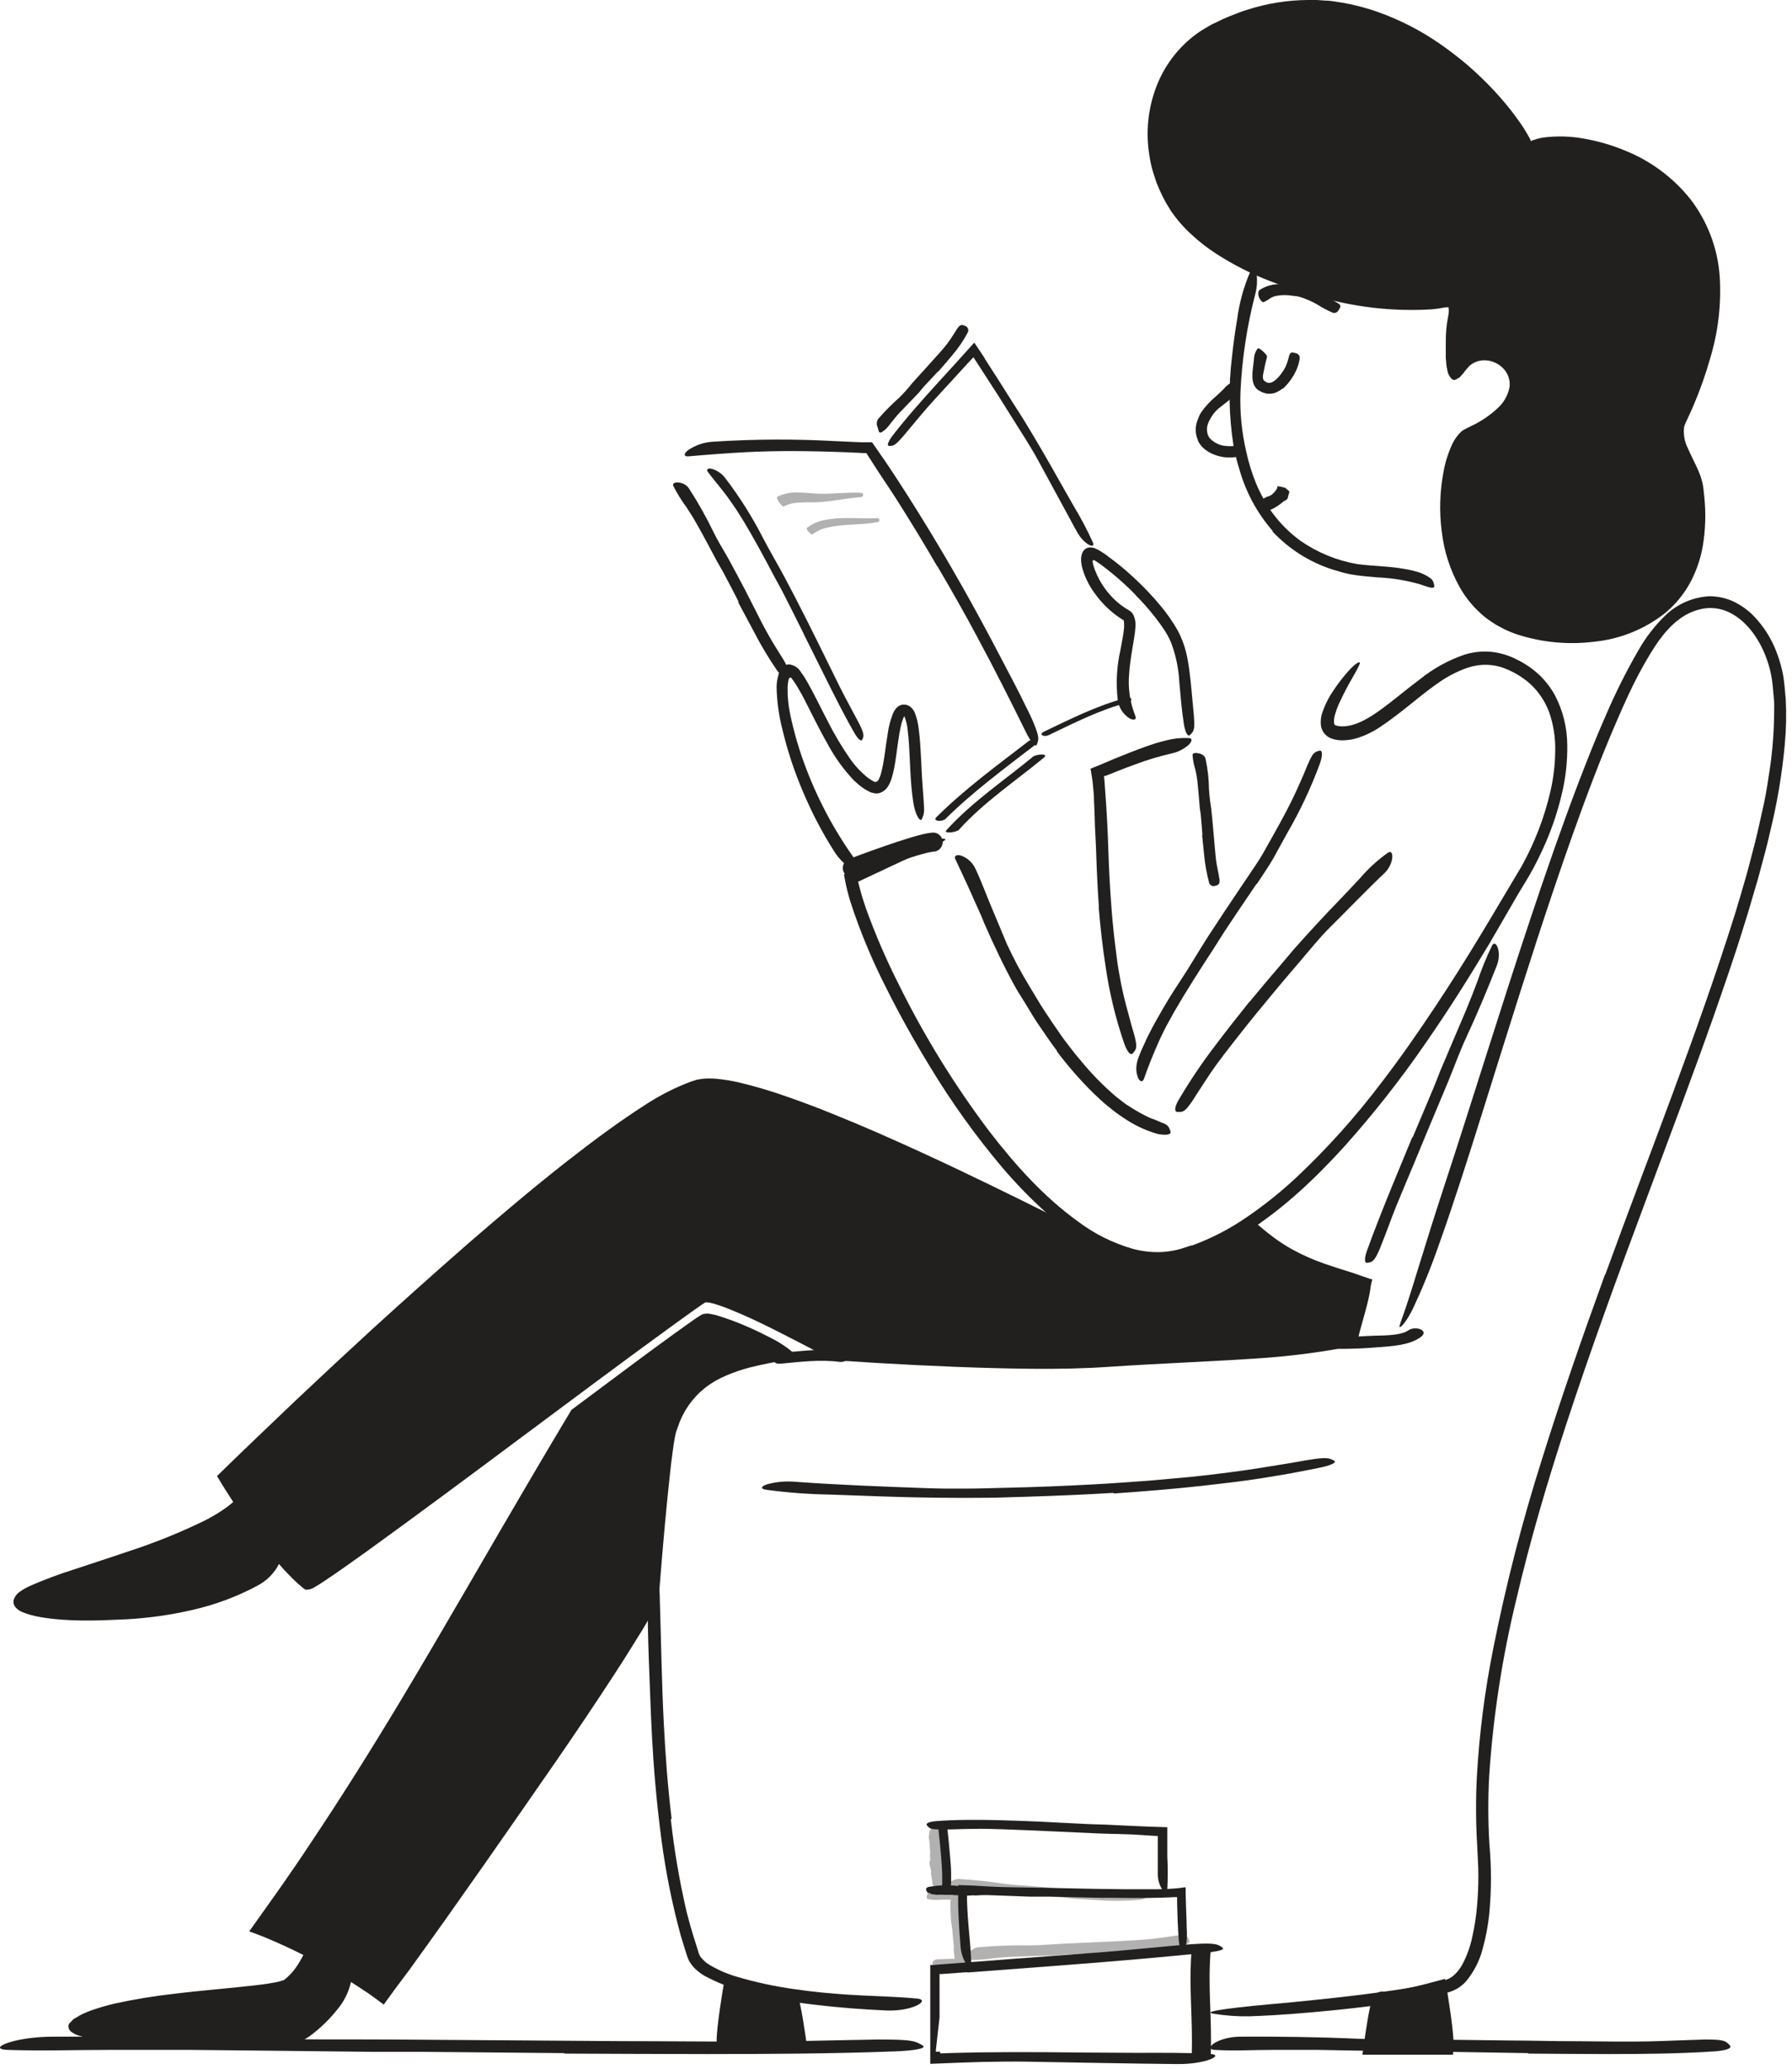 <svg width="188" height="217" viewBox="0 0 188 217" fill="none" xmlns="http://www.w3.org/2000/svg">
<path d="M89.417 91.046C89.417 91.046 96.299 88.418 97.894 88.333" stroke="#221F1F" stroke-width="2" stroke-linecap="round" stroke-linejoin="round"/>
<g opacity="0.35">
<path d="M115.751 204.875L112.181 205.014C111.747 205.014 111.313 205.084 110.879 205.099L106.282 205.249C105.598 205.279 104.92 205.339 104.247 205.408C103.388 205.544 102.518 205.602 101.649 205.583C101.105 205.538 101.694 204.336 102.691 204.251C104.464 204.096 106.243 204.032 108.022 204.062C109.094 204.062 110.196 203.952 111.288 203.897L114.893 203.733L117.107 203.628C118.224 203.563 119.351 203.518 120.458 203.424C121.321 203.349 122.159 203.204 123.007 203.09C123.196 203.065 123.376 203.025 123.565 203.005C124.263 202.935 124.493 203.005 124.662 203.309C124.706 203.376 124.744 203.446 124.777 203.518C124.862 203.758 124.587 203.982 124.079 204.097C122.52 204.402 120.942 204.599 119.356 204.685C118.16 204.775 116.958 204.835 115.756 204.905L115.751 204.875Z" fill="#221F1F"/>
</g>
<path d="M82.68 209.642C82.944 209.572 83.593 214.225 83.593 214.225H76.183C76.128 212.943 76.871 208.56 76.871 208.56C76.871 208.56 81.728 209.881 82.68 209.642Z" fill="#221F1F" stroke="#221F1F" stroke-width="2" stroke-miterlimit="10"/>
<path d="M144.993 209.906C144.733 209.836 144.08 214.529 144.08 214.529H151.49C151.55 213.247 150.802 208.824 150.802 208.824C150.802 208.824 145.95 210.146 144.993 209.906Z" fill="#221F1F" stroke="#221F1F" stroke-width="2" stroke-miterlimit="10"/>
<path d="M133.524 55.7C131.898 53.838 130.706 51.637 130.033 49.258C129.909 48.834 129.774 48.41 129.679 47.981C129.561 47.555 129.468 47.122 129.4 46.685C128.92 43.635 128.868 40.533 129.245 37.469C129.39 36.118 129.569 34.762 129.799 33.43C130.031 31.69 130.508 29.991 131.215 28.384C131.519 27.855 131.714 28.13 131.813 28.638C131.93 29.401 131.882 30.179 131.674 30.922C130.81 34.257 130.295 37.673 130.138 41.115C130.061 43.23 130.268 45.347 130.751 47.408C130.996 48.539 131.34 49.648 131.779 50.719C132.225 51.781 132.783 52.792 133.444 53.736C134.278 54.884 135.288 55.894 136.436 56.728C138.211 57.962 140.235 58.795 142.365 59.166C144.026 59.391 145.726 59.376 147.441 59.695C147.823 59.758 148.201 59.843 148.573 59.949C149.083 60.082 149.566 60.303 150 60.602C150.11 60.671 150.205 60.762 150.279 60.87C150.352 60.977 150.403 61.098 150.428 61.226C150.456 61.32 150.472 61.417 150.473 61.515C150.473 61.65 150.294 61.679 150.049 61.63C149.805 61.58 149.456 61.45 149.007 61.3C147.585 60.886 146.119 60.642 144.639 60.572C143.861 60.503 143.068 60.448 142.245 60.333C141.822 60.278 141.402 60.197 140.989 60.089L139.782 59.735C137.381 58.961 135.217 57.588 133.494 55.745L133.524 55.7Z" fill="#221F1F"/>
<path d="M125.67 46.166C125.507 45.797 125.43 45.397 125.445 44.994C125.445 44.809 125.485 44.63 125.515 44.45C125.559 44.281 125.614 44.114 125.68 43.952C125.761 43.717 125.866 43.492 125.994 43.279C126.454 42.623 127.001 42.032 127.619 41.523C127.879 41.294 128.118 41.055 128.362 40.82C128.643 40.48 128.993 40.205 129.39 40.012C129.649 39.923 130.058 41.05 129.714 41.339C129.085 41.867 128.452 42.381 127.794 42.885C127.43 43.206 127.134 43.596 126.921 44.032C126.801 44.239 126.712 44.462 126.657 44.695C126.612 44.92 126.612 45.153 126.657 45.378C126.698 45.656 126.835 45.91 127.046 46.096C127.404 46.428 127.848 46.652 128.327 46.744C128.72 46.809 129.119 46.819 129.514 46.774C129.604 46.774 129.689 46.774 129.779 46.774C130.103 46.774 130.202 46.844 130.277 47.168C130.299 47.24 130.315 47.313 130.327 47.388C130.34 47.504 130.308 47.62 130.237 47.713C130.167 47.806 130.063 47.868 129.948 47.886C129.1 48.074 128.216 48.008 127.405 47.697C127.058 47.567 126.732 47.387 126.438 47.163C126.11 46.909 125.846 46.584 125.665 46.211L125.67 46.166Z" fill="#221F1F"/>
<path d="M151.974 32.238C146.763 32.238 128.812 30.004 123.326 21.173C119.487 15.015 121.122 6.652 127.415 3.306C144.44 -5.745 158.606 11.11 160.387 15.723C162.79 12.811 189.489 16.655 176.344 44.251C175.386 46.271 177.89 48.899 178.204 51.073C180.592 67.643 164.695 68.8 158.133 65.748C148.957 61.475 151.107 46.68 154.004 45.388C164.356 40.776 155.644 33.754 152.842 39.03C152.074 40.506 152.149 33.879 151.974 32.238Z" fill="#221F1F"/>
<path d="M175.601 43.887C176.811 41.423 177.765 38.842 178.448 36.183C179.15 33.569 179.343 30.846 179.016 28.159C178.674 25.51 177.551 23.023 175.79 21.014C173.978 19.023 171.696 17.52 169.153 16.64C167.764 16.131 166.316 15.796 164.844 15.643C164.124 15.57 163.398 15.562 162.675 15.618C162.339 15.646 162.005 15.702 161.678 15.788C161.6 15.806 161.524 15.83 161.449 15.857C161.404 15.869 161.36 15.886 161.319 15.907L161.095 16.047C160.767 16.301 160.455 16.576 160.162 16.87C160.054 16.697 159.963 16.513 159.893 16.321C159.803 16.112 159.713 15.892 159.623 15.718L159.359 15.164L159.294 15.035L159.23 14.975L159.135 14.815C158.9 14.396 158.636 13.982 158.352 13.579C156.319 10.697 153.825 8.17 150.972 6.099C148.157 3.985 144.929 2.486 141.497 1.7C138.059 0.954 134.483 1.154 131.15 2.279C130.317 2.568 129.499 2.901 128.702 3.276C128.313 3.476 127.899 3.65 127.525 3.86C127.151 4.069 126.777 4.288 126.433 4.543C125.024 5.542 123.876 6.866 123.087 8.402C121.684 11.179 121.357 14.376 122.169 17.378C122.578 18.864 123.237 20.268 124.119 21.532C125.032 22.772 126.135 23.86 127.385 24.759C130.601 27.107 134.441 28.548 138.316 29.625C142.215 30.677 146.2 31.38 150.224 31.725C151.47 31.82 152.004 31.899 151.974 32.039C151.944 32.179 151.316 32.343 150.229 32.448C146.581 32.67 142.922 32.32 139.383 31.411C137.324 30.912 135.3 30.279 133.324 29.516C131.321 28.755 129.404 27.786 127.604 26.623C126.69 26.035 125.829 25.367 125.031 24.629C124.21 23.886 123.478 23.049 122.852 22.136C122.241 21.198 121.731 20.199 121.331 19.154C121.157 18.63 120.972 18.101 120.833 17.568C120.699 17.031 120.598 16.486 120.528 15.937C120.223 13.729 120.456 11.479 121.207 9.38C121.953 7.262 123.266 5.389 125.001 3.964C125.431 3.606 125.889 3.284 126.373 3.002C126.612 2.862 126.871 2.708 127.096 2.578L127.824 2.234C128.31 1.988 128.809 1.77 129.32 1.581C129.819 1.386 130.317 1.172 130.846 1.027C132.909 0.357 135.064 0.011 137.234 0H138.151L139.074 0.065C139.687 0.065 140.295 0.219 140.909 0.294C142.125 0.512 143.322 0.826 144.489 1.232C146.824 2.057 149.037 3.191 151.071 4.603C152.091 5.311 153.075 6.07 154.019 6.877C154.951 7.694 155.849 8.552 156.701 9.46C157.553 10.366 158.349 11.324 159.085 12.327C159.449 12.826 159.803 13.324 160.127 13.888C160.282 14.152 160.481 14.491 160.506 14.556C160.531 14.621 160.576 14.691 160.591 14.73L160.621 14.8C160.621 14.8 160.621 14.83 160.621 14.825L160.651 14.8C160.683 14.77 160.72 14.745 160.76 14.726L160.82 14.695H160.85L160.95 14.666C161.24 14.562 161.539 14.486 161.843 14.436C163.309 14.238 164.797 14.279 166.251 14.556C167.684 14.807 169.085 15.215 170.429 15.773C173.157 16.855 175.552 18.635 177.376 20.934C179.161 23.279 180.219 26.096 180.418 29.037C180.594 31.919 180.256 34.81 179.42 37.574C178.946 39.252 178.364 40.897 177.68 42.501C177.505 42.905 177.331 43.304 177.141 43.703L176.867 44.296L176.797 44.446L176.757 44.565C176.72 44.643 176.694 44.725 176.678 44.81C176.588 45.576 176.728 46.352 177.082 47.039C177.411 47.807 177.83 48.565 178.184 49.392C178.37 49.816 178.515 50.257 178.617 50.709C178.668 50.934 178.703 51.162 178.722 51.392L178.792 52.05C178.984 53.818 178.929 55.604 178.627 57.356C178.386 58.696 177.931 59.989 177.281 61.186C176.614 62.384 175.73 63.448 174.673 64.322C172.532 66.003 169.957 67.041 167.248 67.314C164.576 67.647 161.863 67.4 159.294 66.591C158.005 66.176 156.801 65.533 155.739 64.691C154.689 63.83 153.808 62.782 153.141 61.6C152.126 59.785 151.483 57.786 151.251 55.72C150.99 53.683 151.048 51.617 151.421 49.597C151.597 48.563 151.909 47.557 152.348 46.605C152.586 46.086 152.925 45.62 153.345 45.233C153.467 45.136 153.601 45.056 153.744 44.994C153.889 44.909 153.974 44.88 154.088 44.815L154.742 44.495C155.586 44.058 156.367 43.51 157.065 42.865C157.733 42.285 158.189 41.499 158.362 40.631C158.412 40.279 158.381 39.92 158.272 39.581C158.163 39.243 157.979 38.933 157.734 38.676C157.237 38.143 156.551 37.826 155.824 37.794C155.427 37.774 155.032 37.856 154.677 38.033C154.516 38.113 154.364 38.21 154.223 38.322C154.167 38.365 154.117 38.416 154.073 38.472L153.904 38.671C153.779 38.797 153.669 38.935 153.575 39.085L153.131 39.584L152.842 39.748C152.766 39.806 152.677 39.844 152.582 39.858C152.517 39.854 152.453 39.837 152.394 39.807C152.336 39.777 152.284 39.735 152.243 39.683C152.066 39.494 151.94 39.262 151.879 39.01C151.799 38.7 151.746 38.383 151.72 38.063C151.72 37.903 151.695 37.744 151.68 37.564C151.665 37.385 151.68 37.31 151.68 37.185C151.68 37.06 151.68 36.821 151.68 36.652C151.68 36.312 151.68 36.003 151.68 35.719C151.68 34.899 151.757 34.081 151.909 33.276C151.974 32.952 152.029 32.523 152.094 32.328C152.198 31.989 152.393 32.513 152.533 33.709C152.607 34.308 152.672 35.076 152.752 35.988C152.752 36.213 152.792 36.452 152.812 36.697C152.812 36.816 152.837 36.941 152.847 37.07V37.245V37.315C152.865 37.486 152.909 37.654 152.976 37.813C152.976 37.848 153.041 37.813 153.056 37.783L153.111 37.689C153.142 37.627 153.178 37.569 153.221 37.514C153.246 37.483 153.272 37.453 153.3 37.425L153.345 37.38L153.37 37.35L153.45 37.29L153.769 37.056C153.879 36.986 153.999 36.926 154.118 36.861C154.599 36.615 155.129 36.479 155.669 36.462C156.748 36.448 157.79 36.86 158.566 37.609C158.96 37.989 159.269 38.448 159.474 38.955C159.677 39.475 159.759 40.035 159.713 40.591C159.593 41.647 159.131 42.635 158.397 43.403C157.736 44.115 156.977 44.73 156.143 45.228C155.729 45.458 155.32 45.727 154.896 45.902L154.582 46.056C154.494 46.09 154.411 46.134 154.333 46.186C154.284 46.212 154.24 46.245 154.203 46.286C154.146 46.33 154.096 46.382 154.053 46.44C153.588 47.069 153.25 47.782 153.056 48.54C152.821 49.355 152.654 50.189 152.557 51.033C152.35 52.755 152.386 54.497 152.662 56.209C152.916 57.906 153.482 59.541 154.333 61.031C154.76 61.753 155.27 62.423 155.854 63.026C156.455 63.603 157.125 64.106 157.848 64.522C159.367 65.331 161.028 65.839 162.74 66.018C165.399 66.363 168.102 66.067 170.624 65.155C171.852 64.688 172.99 64.013 173.99 63.16C174.977 62.319 175.78 61.284 176.349 60.119C176.927 58.935 177.306 57.665 177.471 56.359C177.63 55.021 177.645 53.67 177.515 52.33L177.401 51.332C177.384 51.184 177.359 51.038 177.326 50.893C177.296 50.754 177.246 50.609 177.206 50.469C176.966 49.843 176.692 49.23 176.383 48.634C176.036 47.962 175.746 47.261 175.516 46.54C175.388 46.126 175.321 45.696 175.316 45.263C175.312 44.779 175.413 44.299 175.611 43.857L175.601 43.887Z" fill="#221F1F"/>
<path d="M131.055 105.128C132.202 103.738 133.366 102.358 134.546 100.989C134.97 100.49 135.379 99.992 135.813 99.493C137.352 97.757 138.929 96.054 140.545 94.382C141.263 93.644 141.961 92.886 142.669 92.133C143.534 91.119 144.521 90.217 145.606 89.445C145.96 89.21 146.105 89.525 146.06 90.003C146.025 90.28 145.942 90.548 145.816 90.796C145.67 91.104 145.467 91.382 145.217 91.614C143.322 93.409 141.492 95.334 139.582 97.219C138.436 98.346 137.398 99.662 136.331 100.909C135.148 102.275 133.984 103.657 132.841 105.053C132.127 105.906 131.429 106.773 130.731 107.641C129.689 108.967 128.632 110.289 127.649 111.63C126.882 112.682 126.208 113.77 125.5 114.842C125.346 115.081 125.206 115.34 125.041 115.555C124.443 116.427 124.174 116.652 123.755 116.632C123.66 116.642 123.565 116.642 123.471 116.632C123.186 116.557 123.251 116.073 123.64 115.395C124.856 113.325 126.201 111.335 127.669 109.436C128.762 107.985 129.898 106.554 131.035 105.133L131.055 105.128Z" fill="#221F1F"/>
<path d="M110.885 110.224C110.286 109.456 109.758 108.633 109.199 107.84C108.641 107.047 108.142 106.215 107.643 105.382C107.284 104.774 106.885 104.19 106.536 103.577C105.33 101.398 104.267 99.144 103.27 96.875C102.881 95.857 102.382 94.86 101.954 93.863C101.4 92.586 100.797 91.37 100.233 90.138C100.054 89.769 100.358 89.609 100.842 89.754C101.17 89.873 101.472 90.056 101.729 90.293C101.986 90.531 102.193 90.817 102.338 91.135C102.971 92.472 103.445 93.808 103.993 95.1C104.542 96.391 105.075 97.703 105.629 99.019C106.356 100.597 107.179 102.129 108.092 103.607C108.591 104.429 109.065 105.252 109.588 106.05C110.112 106.848 110.65 107.646 111.199 108.429C111.523 108.927 111.902 109.376 112.251 109.85C112.6 110.324 112.974 110.777 113.358 111.221C114.48 112.6 115.725 113.874 117.078 115.026L117.881 115.654C118.15 115.864 118.444 116.028 118.724 116.213C119.284 116.568 119.865 116.89 120.464 117.175C120.718 117.32 120.997 117.375 121.262 117.494C121.526 117.614 121.711 117.689 121.88 117.759C122.023 117.805 122.162 117.865 122.294 117.938C122.49 118.045 122.636 118.224 122.703 118.437C122.746 118.527 122.781 118.62 122.808 118.716C122.867 119.015 122.364 119.115 121.471 118.95C120.192 118.59 118.98 118.02 117.886 117.265C117.323 116.902 116.785 116.502 116.275 116.068C115.737 115.664 115.278 115.181 114.779 114.732C113.366 113.349 112.061 111.86 110.875 110.279L110.885 110.224Z" fill="#221F1F"/>
<path d="M131.843 92.686C130.711 94.356 129.574 96.022 128.467 97.703C128.063 98.316 127.689 98.949 127.29 99.562C125.874 101.727 124.478 103.906 123.181 106.14C122.902 106.638 122.628 107.137 122.359 107.636C122.089 108.134 121.86 108.663 121.606 109.172C121.022 110.498 120.464 111.849 120.015 113.161C119.855 113.57 119.566 113.465 119.377 113.016C119.268 112.724 119.211 112.415 119.207 112.104C119.214 111.701 119.294 111.302 119.441 110.927C119.576 110.558 119.726 110.204 119.89 109.855L120.364 108.813C120.713 108.134 121.052 107.451 121.426 106.818C122.164 105.488 122.954 104.193 123.795 102.933C124.792 101.437 125.739 99.787 126.742 98.231C127.849 96.521 128.981 94.83 130.118 93.14C130.816 92.103 131.529 91.07 132.197 90.028C132.437 89.649 132.666 89.235 132.895 88.816L133.593 87.575C134.057 86.747 134.516 85.924 134.955 85.081C135.638 83.795 136.221 82.488 136.79 81.177C136.914 80.888 137.029 80.598 137.149 80.304C137.613 79.227 137.817 78.913 138.211 78.808C138.297 78.775 138.385 78.75 138.475 78.733C138.745 78.733 138.765 79.232 138.475 80.09C137.54 82.629 136.386 85.082 135.025 87.42L133.558 90.088C132.99 91.05 132.432 91.843 131.868 92.711L131.843 92.686Z" fill="#221F1F"/>
<path d="M115.288 95.159C115.138 93.09 115.048 91.021 114.984 88.961L114.874 86.707C114.844 85.755 114.819 84.797 114.769 83.855C114.769 83.356 114.714 82.912 114.669 82.449C114.645 82.209 114.63 81.985 114.59 81.746L114.41 80.629L115.228 80.304L115.816 80.055L116.814 79.631C117.911 79.187 119.013 78.734 120.135 78.34C120.854 78.073 121.589 77.849 122.334 77.666C123.092 77.468 123.875 77.384 124.658 77.417C125.156 77.417 125.067 77.786 124.693 78.14C124.183 78.588 123.566 78.896 122.902 79.033C121.615 79.329 120.349 79.711 119.113 80.175C118.479 80.399 117.851 80.643 117.223 80.893L116.27 81.272L116.031 81.367L115.971 81.391H115.931H115.831C115.831 81.416 115.831 81.441 115.831 81.481V81.541L115.861 81.78C116.006 83.68 116.136 85.595 116.215 87.48C116.29 89.555 116.355 91.619 116.495 93.683C116.579 94.95 116.674 96.222 116.809 97.483C116.898 98.441 117.033 99.393 117.148 100.351C117.262 101.308 117.432 102.255 117.612 103.193C117.761 103.921 117.921 104.639 118.11 105.347C118.3 106.055 118.489 106.763 118.684 107.471C118.758 107.781 118.868 108.08 118.953 108.394C119.272 109.556 119.282 109.95 119.003 110.294C118.946 110.377 118.881 110.453 118.808 110.523C118.574 110.708 118.235 110.289 117.936 109.441C117.037 106.825 116.386 104.131 115.991 101.393C115.667 99.323 115.437 97.234 115.263 95.144L115.288 95.159Z" fill="#221F1F"/>
<path d="M126.149 87.585C126.094 86.872 126.039 86.154 125.969 85.436C125.944 85.176 125.884 84.937 125.864 84.658C125.785 83.74 125.715 82.812 125.615 81.895C125.563 81.489 125.489 81.087 125.396 80.688C125.235 80.194 125.139 79.681 125.111 79.162C125.111 78.828 126.343 78.963 126.473 79.586C126.703 80.647 126.825 81.728 126.837 82.812C126.879 83.473 126.955 84.13 127.066 84.782C127.146 85.51 127.211 86.233 127.276 86.961L127.395 88.298C127.46 88.976 127.505 89.654 127.59 90.322C127.659 90.821 127.789 91.35 127.879 91.873C127.879 91.988 127.924 92.098 127.939 92.217C127.984 92.651 127.889 92.811 127.575 92.895C127.505 92.918 127.433 92.937 127.36 92.95C127.235 92.959 127.111 92.921 127.013 92.842C126.915 92.763 126.85 92.651 126.832 92.526C126.59 91.614 126.424 90.683 126.333 89.744C126.263 89.026 126.188 88.308 126.114 87.59L126.149 87.585Z" fill="#221F1F"/>
<path d="M89.612 81.895C88.502 80.723 87.555 79.409 86.794 77.986C86.016 76.619 85.333 75.223 84.635 73.852C84.381 73.353 84.136 72.854 83.847 72.386C83.713 72.146 83.573 71.887 83.428 71.688C83.284 71.488 83.094 71.189 83.079 71.189C83.046 71.132 82.995 71.088 82.935 71.064C82.865 71.064 82.815 71.109 82.785 71.164C82.734 71.261 82.703 71.368 82.695 71.478C82.653 71.692 82.63 71.909 82.626 72.126C82.611 73.075 82.705 74.022 82.905 74.949C83.307 76.866 83.861 78.749 84.56 80.579C85.967 84.284 87.892 87.772 90.28 90.936C90.694 91.434 90.425 91.619 89.781 91.37C88.836 90.903 88.044 90.177 87.497 89.275C86.242 87.302 85.156 85.225 84.251 83.067C83.327 80.916 82.593 78.689 82.057 76.41C81.699 74.994 81.503 73.542 81.474 72.081C81.476 71.661 81.538 71.243 81.658 70.84C81.696 70.568 81.813 70.313 81.995 70.107C82.177 69.901 82.415 69.754 82.68 69.683C82.954 69.696 83.22 69.777 83.454 69.919C83.689 70.061 83.884 70.259 84.022 70.496C84.253 70.802 84.463 71.124 84.65 71.458C85.443 72.844 86.096 74.246 86.819 75.617C87.505 76.987 88.289 78.307 89.163 79.566C89.685 80.315 90.309 80.986 91.018 81.561C91.192 81.694 91.375 81.814 91.567 81.92L91.671 81.975C91.697 81.992 91.726 82.003 91.756 82.01C91.812 82.029 91.874 82.029 91.931 82.01C91.988 81.987 92.041 81.954 92.085 81.911C92.13 81.868 92.165 81.817 92.19 81.76C92.284 81.572 92.361 81.375 92.419 81.172C92.778 79.846 92.888 78.37 93.137 76.928C93.237 76.174 93.436 75.436 93.731 74.734C93.832 74.519 93.974 74.326 94.15 74.166C94.339 73.994 94.587 73.901 94.843 73.906C95.097 73.911 95.341 74.003 95.536 74.166C95.722 74.323 95.868 74.521 95.965 74.744C96.183 75.297 96.324 75.878 96.384 76.47C96.463 77.033 96.508 77.597 96.548 78.15C96.623 79.262 96.668 80.364 96.723 81.461C96.758 81.96 96.787 82.414 96.822 82.897C96.952 84.688 97.022 85.191 96.822 85.645C96.786 85.751 96.743 85.854 96.693 85.954C96.533 86.223 96.01 85.51 95.81 84.134C95.501 82.139 95.491 80.07 95.361 78.05C95.326 77.552 95.287 77.053 95.222 76.554C95.18 76.111 95.081 75.675 94.927 75.258C94.893 75.173 94.853 75.103 94.868 75.128C94.868 75.128 94.803 75.248 94.768 75.318C94.686 75.519 94.617 75.725 94.564 75.936C94.219 77.317 94.12 78.893 93.826 80.479C93.75 80.901 93.646 81.317 93.516 81.725C93.438 81.969 93.333 82.203 93.202 82.424C93.016 82.756 92.719 83.013 92.364 83.152C92.193 83.216 92.009 83.242 91.826 83.227L91.557 83.167C91.464 83.152 91.373 83.126 91.287 83.087C91.073 82.982 91.018 82.952 90.908 82.887C90.808 82.833 90.712 82.773 90.619 82.708C90.261 82.467 89.927 82.191 89.622 81.885L89.612 81.895Z" fill="#221F1F"/>
<path d="M77.489 63.12C76.951 62.073 76.412 61.021 75.853 59.984C75.649 59.605 75.415 59.246 75.21 58.862C74.497 57.525 73.794 56.184 73.046 54.872C72.717 54.284 72.353 53.711 71.984 53.157C71.472 52.465 71.02 51.731 70.632 50.963C70.413 50.464 71.754 50.419 72.293 51.257C73.253 52.74 74.119 54.283 74.886 55.875C75.35 56.837 75.953 57.76 76.477 58.712C77.05 59.759 77.609 60.812 78.162 61.869L79.159 63.818C79.658 64.816 80.157 65.813 80.71 66.766C81.129 67.519 81.598 68.222 82.037 68.945C82.132 69.104 82.236 69.259 82.331 69.443C82.67 70.052 82.7 70.286 82.486 70.565C82.441 70.633 82.391 70.696 82.336 70.755C82.151 70.924 81.837 70.755 81.538 70.351C80.649 69.056 79.841 67.707 79.12 66.312C78.561 65.269 77.998 64.217 77.439 63.165L77.489 63.12Z" fill="#221F1F"/>
<path d="M84.306 66.462C83.568 64.966 82.81 63.47 82.047 61.974C81.767 61.43 81.453 60.907 81.174 60.368C80.177 58.468 79.154 56.583 78.058 54.743L77.299 53.536C77.04 53.137 76.761 52.753 76.492 52.369C76.153 51.871 75.764 51.402 75.395 50.933C75.026 50.465 74.637 50.011 74.283 49.532C74.058 49.233 74.258 49.093 74.642 49.173C74.886 49.23 75.119 49.33 75.33 49.467C75.617 49.636 75.868 49.859 76.068 50.125C77.6 52.126 78.945 54.262 80.087 56.508C80.785 57.845 81.583 59.186 82.311 60.542C83.109 62.038 83.872 63.534 84.63 65.03L86.021 67.818L88.1 72.047C88.644 73.129 89.222 74.171 89.781 75.233C89.901 75.467 90.025 75.697 90.15 75.931C90.589 76.814 90.649 77.128 90.529 77.427C90.504 77.494 90.474 77.559 90.439 77.622C90.305 77.791 89.99 77.497 89.626 76.869C88.554 75.009 87.552 72.994 86.54 70.965C85.792 69.469 85.044 67.948 84.286 66.442L84.306 66.462Z" fill="#221F1F"/>
<path d="M98.353 59.455C96.947 57.027 95.481 54.623 93.975 52.255C93.426 51.387 92.838 50.544 92.279 49.687L90.913 47.567C90.913 47.527 90.863 47.527 90.828 47.527H90.634L89.96 47.492L88.609 47.433C86.804 47.363 84.994 47.323 83.189 47.313C81.583 47.313 79.972 47.348 78.382 47.423C76.347 47.532 74.287 47.687 72.308 47.861C71.715 47.931 71.689 47.622 72.183 47.223C72.975 46.681 73.903 46.372 74.861 46.331C79.073 46.057 83.297 46.035 87.512 46.266L89.427 46.355L90.394 46.395H90.933H91.337H91.491L91.521 46.44L91.636 46.605L92.848 48.355C93.212 48.894 93.576 49.432 93.93 49.976C95.486 52.359 96.992 54.773 98.448 57.216C99.345 58.712 100.218 60.238 101.086 61.759C102.382 64.073 103.659 66.412 104.865 68.74C105.339 69.648 105.808 70.546 106.282 71.438C106.755 72.331 107.204 73.238 107.648 74.151C107.842 74.55 108.052 74.939 108.231 75.348C108.895 76.883 109.024 77.407 108.865 77.841C108.84 77.945 108.803 78.045 108.755 78.14C108.585 78.374 108.137 77.826 107.603 76.744C106.017 73.528 104.322 70.152 102.517 66.806C101.19 64.312 99.784 61.849 98.348 59.406L98.353 59.455Z" fill="#221F1F"/>
<path d="M99.146 85.944C102.068 83.042 105.384 80.614 108.62 78.115C109.204 77.666 108.301 77.437 107.932 77.726C104.611 80.279 101.225 82.753 98.248 85.705C97.785 86.164 98.842 86.204 99.131 85.939L99.146 85.944Z" fill="#221F1F"/>
<path d="M100.602 87.036C103.235 84.124 106.501 81.96 109.508 79.476C110.102 78.978 108.67 79.127 108.386 79.362C105.309 81.9 101.968 84.119 99.281 87.091C98.936 87.47 100.338 87.325 100.602 87.036Z" fill="#221F1F"/>
<path d="M98.393 38.98L96.897 40.581C96.718 40.776 96.568 40.995 96.398 41.189L94.449 43.214C94.159 43.513 93.895 43.837 93.636 44.157C93.466 44.366 93.307 44.585 93.137 44.79C92.948 45.017 92.718 45.206 92.459 45.348C92.309 45.428 92.24 45.348 92.19 45.229C92.14 45.109 92.135 44.969 92.075 44.82C92.008 44.683 91.976 44.532 91.984 44.38C91.992 44.228 92.039 44.081 92.12 43.952C92.823 43.148 93.576 42.388 94.374 41.678C94.848 41.207 95.292 40.708 95.705 40.182L97.176 38.562L98.074 37.564C98.523 37.066 98.987 36.567 99.4 36.013C99.725 35.594 99.984 35.146 100.273 34.712C100.338 34.612 100.393 34.512 100.463 34.418C100.717 34.078 100.866 34.024 101.176 34.158C101.24 34.188 101.315 34.213 101.38 34.248C101.483 34.324 101.554 34.437 101.576 34.563C101.598 34.69 101.571 34.819 101.5 34.926C101.043 35.781 100.493 36.582 99.859 37.315C99.395 37.883 98.907 38.432 98.428 38.985L98.393 38.98Z" fill="#221F1F"/>
<path d="M103.28 37.574C104.307 39.16 105.325 40.755 106.332 42.361C106.701 42.945 107.085 43.518 107.444 44.106C108.71 46.181 109.937 48.29 111.124 50.415L112.725 53.227C113.438 54.408 114.081 55.63 114.65 56.887C114.984 57.68 113.692 57.117 112.954 55.73C111.618 53.277 110.286 50.828 108.94 48.345C108.132 46.849 107.165 45.393 106.252 43.927C105.255 42.315 104.234 40.712 103.19 39.12L102.123 37.474L101.625 38.003L98.029 41.922C97.112 42.92 96.254 43.972 95.386 45.004L94.818 45.687C94.09 46.53 93.82 46.754 93.466 46.769C93.39 46.777 93.313 46.777 93.237 46.769C93.023 46.724 93.197 46.271 93.696 45.623C95.192 43.693 96.892 41.798 98.613 39.908L100.153 38.222L102.213 35.938L103.29 37.549L103.28 37.574Z" fill="#221F1F"/>
<path d="M109.982 77.128C112.645 75.856 115.407 74.44 118.275 73.707C118.918 73.538 118.773 73.049 118.14 73.209C115.178 73.972 112.321 75.408 109.568 76.724C108.89 77.048 109.518 77.343 109.982 77.118V77.128Z" fill="#221F1F"/>
<path d="M119.117 62.382C118.366 61.614 117.574 60.886 116.744 60.203C116.33 59.859 115.901 59.53 115.472 59.206L115.148 58.986C115.048 58.912 114.894 58.827 114.909 58.827C114.857 58.785 114.795 58.757 114.729 58.747C114.619 58.747 114.624 58.907 114.639 58.992C114.645 59.033 114.653 59.075 114.664 59.116C114.664 59.196 114.709 59.281 114.729 59.365C114.779 59.535 114.839 59.709 114.899 59.864C115.384 61.102 116.153 62.208 117.143 63.095C117.391 63.316 117.654 63.519 117.93 63.704C118.065 63.798 118.205 63.884 118.349 63.963L118.404 63.993C118.436 64.012 118.466 64.034 118.494 64.058L118.663 64.177C118.762 64.276 118.846 64.389 118.913 64.512C119.094 64.915 119.164 65.359 119.117 65.798C119.093 66.168 119.05 66.535 118.988 66.9C118.778 68.162 118.549 69.394 118.464 70.61C118.318 72.12 118.534 73.643 119.092 75.053C119.282 75.462 119.013 75.607 118.529 75.373C118.18 75.158 117.884 74.867 117.664 74.521C117.443 74.176 117.304 73.785 117.257 73.378C117.062 71.664 117.155 69.93 117.532 68.247C117.676 67.434 117.851 66.631 117.925 65.893C117.937 65.727 117.937 65.56 117.925 65.394C117.927 65.29 117.913 65.186 117.886 65.085C117.88 65.066 117.872 65.047 117.861 65.03H117.831L117.686 64.945C117.497 64.831 117.312 64.696 117.133 64.567C116.272 63.928 115.515 63.161 114.889 62.293C114.227 61.42 113.751 60.423 113.487 59.361C113.466 59.262 113.451 59.162 113.442 59.061C113.425 58.949 113.416 58.836 113.418 58.722C113.41 58.509 113.441 58.296 113.507 58.094C113.57 57.9 113.685 57.727 113.841 57.595C114 57.474 114.196 57.412 114.395 57.421C114.492 57.425 114.589 57.437 114.684 57.456C114.784 57.456 114.884 57.535 114.983 57.57C115.18 57.653 115.369 57.755 115.547 57.874C115.796 58.034 116.046 58.194 116.26 58.373C117.175 59.038 118.049 59.757 118.878 60.527C119.896 61.459 120.851 62.459 121.735 63.519C122.416 64.331 123.024 65.202 123.55 66.122C124.051 67.07 124.4 68.089 124.588 69.144C124.887 70.76 124.991 72.331 125.141 73.896C125.176 74.246 125.206 74.58 125.241 74.929C125.346 76.215 125.306 76.624 125.011 76.923C124.954 76.998 124.887 77.065 124.812 77.123C124.578 77.272 124.313 76.764 124.179 75.811C123.964 74.405 123.85 72.939 123.72 71.503C123.646 70.108 123.358 68.732 122.867 67.424C122.669 66.958 122.431 66.511 122.154 66.087C121.865 65.654 121.556 65.215 121.222 64.791C120.561 63.94 119.847 63.132 119.082 62.372L119.117 62.382Z" fill="#221F1F"/>
<path d="M148.209 119.295L150.348 114.218C150.608 113.595 150.847 112.967 151.091 112.348L153.859 105.831C154.263 104.863 154.642 103.881 155.006 102.904C155.437 101.635 155.946 100.394 156.532 99.189C156.921 98.446 157.589 99.867 157.031 101.288C156.033 103.821 154.981 106.339 153.819 108.838C153.126 110.334 152.548 111.944 151.909 113.5L149.755 118.641L148.454 121.788C147.79 123.384 147.107 124.974 146.459 126.565C145.96 127.802 145.526 129.058 145.043 130.265C144.933 130.539 144.833 130.809 144.719 131.078C144.29 132.075 144.035 132.36 143.656 132.424C143.572 132.447 143.485 132.46 143.397 132.464C143.133 132.464 143.143 131.966 143.397 131.228C144.185 129.028 145.098 126.74 146.04 124.431C146.741 122.719 147.448 121.007 148.159 119.295H148.209Z" fill="#221F1F"/>
<path d="M143.961 134.195C143.547 136.189 142.38 138.653 141.837 140.677C132.232 142.009 127.769 141.819 115.383 142.672C106.447 143.27 87.837 142.009 87.687 142.004C82.227 139.171 75.325 135.576 73.799 135.975C72.957 136.199 33.144 166.618 32.236 166.288C28.336 163.237 23.39 154.944 23.39 154.944C23.39 154.944 62.674 116.183 73.221 113.65C79.748 112.079 108.945 127.163 117.502 131.731C122.139 134.225 128.692 130.335 131.185 128.58C133.798 130.883 136.71 133.142 143.961 134.195Z" fill="#221F1F"/>
<path d="M46.921 133.92C42.985 137.398 39.099 140.928 35.263 144.512C33.341 146.304 31.43 148.104 29.528 149.912L26.681 152.635L24.222 155.009L24.332 155.193L24.726 155.817L25.519 157.058C26.062 157.876 26.611 158.694 27.179 159.492C28.293 161.094 29.511 162.621 30.825 164.064C31.044 164.304 31.263 164.563 31.498 164.753C31.719 164.98 31.952 165.197 32.196 165.401L32.321 165.511C32.355 165.54 32.395 165.511 32.43 165.486L32.704 165.321L33.113 165.062C34.195 164.349 35.273 163.566 36.345 162.823C38.489 161.292 40.613 159.731 42.742 158.175C50.222 152.69 57.702 147.115 65.182 141.575L70.807 137.436L72.223 136.409L72.941 135.91L73.32 135.656C73.41 135.599 73.504 135.547 73.6 135.501C73.707 135.464 73.82 135.444 73.934 135.441C74.116 135.415 74.3 135.415 74.482 135.441C74.65 135.461 74.817 135.491 74.981 135.531C75.29 135.601 75.574 135.696 75.864 135.785C76.432 135.98 76.981 136.194 77.524 136.424C79.693 137.341 81.773 138.388 83.852 139.446L86.954 141.056L87.727 141.46L87.836 141.515H87.961L88.395 141.545L90.135 141.655C94.249 141.909 98.383 142.103 102.507 142.228C104.571 142.283 106.631 142.333 108.685 142.333C110.74 142.333 112.789 142.333 114.819 142.193L122.703 141.694L130.597 141.251C133.226 141.084 135.842 140.857 138.445 140.568L140.4 140.333L141.278 140.238H141.383C141.412 140.238 141.467 140.238 141.467 140.203L141.537 139.979C141.946 138.698 142.455 137.486 142.893 136.254C143.452 134.758 143.632 134.08 143.751 134.15C143.871 134.22 143.856 135.037 143.532 136.409C143.372 137.097 143.143 137.905 142.884 138.837C142.754 139.296 142.614 139.79 142.495 140.298C142.435 140.518 142.38 140.742 142.32 140.966L142.28 141.141C142.28 141.181 142.245 141.176 142.215 141.181H142.131L141.776 141.241L141.183 141.34L140.744 141.42C138.035 141.906 135.302 142.249 132.556 142.447C127.166 142.821 121.81 143.006 116.454 143.365C113.762 143.554 111.029 143.604 108.336 143.579C105.644 143.554 102.936 143.48 100.243 143.375C97.55 143.27 94.853 143.136 92.16 142.976L88.116 142.722H87.866H87.682C87.601 142.724 87.52 142.714 87.442 142.692L86.869 142.393L85.976 141.924L84.186 140.991C81.793 139.76 79.394 138.498 76.951 137.501C76.351 137.242 75.738 137.014 75.115 136.818C74.961 136.758 74.816 136.738 74.667 136.693C74.531 136.656 74.393 136.631 74.253 136.618C74.17 136.608 74.086 136.608 74.004 136.618L73.939 136.648L73.739 136.778C72.647 137.526 71.55 138.334 70.453 139.121C59.996 146.721 49.29 154.919 38.554 162.678C37.083 163.73 35.617 164.782 34.101 165.795L33.527 166.169L33.228 166.353L33.078 166.443L32.834 166.583C32.68 166.666 32.51 166.717 32.335 166.732H32.211C32.211 166.732 32.211 166.732 32.176 166.757H32.146H32.091C32.012 166.723 31.937 166.682 31.867 166.633L31.198 166.064C30.522 165.435 29.881 164.769 29.279 164.069C28.095 162.683 26.981 161.239 25.943 159.741C25.424 158.993 24.917 158.24 24.422 157.482L23.689 156.335L23.325 155.757L22.766 154.829L25.035 152.625L27.03 150.71L31.019 146.9C33.698 144.371 36.395 141.862 39.107 139.376C42.432 136.344 45.783 133.352 49.16 130.4C52.551 127.458 55.982 124.556 59.522 121.783C62.205 119.689 64.938 117.644 67.835 115.799C69.289 114.859 70.838 114.077 72.458 113.465L73.091 113.261C73.31 113.211 73.55 113.191 73.774 113.156C74.219 113.116 74.666 113.116 75.111 113.156C75.974 113.233 76.831 113.375 77.674 113.58C79.339 113.981 80.982 114.47 82.595 115.046C84.204 115.605 85.795 116.205 87.368 116.846C90.524 118.113 93.621 119.484 96.688 120.89C101.46 123.084 106.132 125.378 110.76 127.687C113.087 128.851 115.389 130.032 117.666 131.233C118.744 131.785 119.947 132.045 121.157 131.986C122.408 131.927 123.643 131.683 124.822 131.263C125.867 130.895 126.882 130.449 127.859 129.926C128.348 129.667 128.831 129.393 129.31 129.103C129.544 128.954 129.784 128.814 130.018 128.654L130.372 128.42L130.966 128.016C131.049 127.95 131.139 127.893 131.235 127.847L131.479 128.056L131.978 128.475L132.571 128.974C132.94 129.278 133.299 129.557 133.648 129.821C134.284 130.291 134.95 130.717 135.643 131.098C136.69 131.665 137.78 132.147 138.904 132.539C140.734 133.177 141.831 133.452 142.694 133.791C143.093 133.93 143.622 134.09 143.851 134.2C144.24 134.379 143.562 134.414 142.011 134.2C141.017 134.065 140.033 133.867 139.064 133.606C137.692 133.24 136.366 132.722 135.109 132.06C134.049 131.495 133.047 130.827 132.117 130.066C131.883 129.881 131.654 129.692 131.424 129.502L131.235 129.348C131.205 129.348 131.175 129.283 131.15 129.288C131.205 129.258 130.502 129.737 130.033 130.021C127.976 131.361 125.709 132.349 123.326 132.943C122.08 133.226 120.792 133.28 119.526 133.103C119.2 133.062 118.878 132.992 118.564 132.893C118.404 132.848 118.245 132.813 118.09 132.753L117.631 132.559L117.173 132.355L116.774 132.15L115.981 131.731C113.866 130.624 111.732 129.529 109.578 128.445C105.275 126.276 100.911 124.147 96.493 122.112C92.075 120.078 87.592 118.123 83.029 116.467C81.334 115.859 79.618 115.3 77.893 114.867C77.046 114.644 76.184 114.477 75.315 114.368L74.687 114.313H74.078C73.893 114.324 73.708 114.346 73.525 114.378C73.328 114.42 73.135 114.477 72.946 114.547C71.303 115.161 69.735 115.961 68.274 116.931C66.778 117.893 65.282 118.926 63.811 120.008C60.889 122.157 58.051 124.441 55.249 126.775C52.446 129.108 49.694 131.492 46.966 133.91L46.921 133.92Z" fill="#221F1F"/>
<path d="M121.361 132.489C125.166 132.424 128.771 130.39 131.833 128.276C132.117 128.081 131.833 127.612 131.564 127.812C128.572 129.876 125.081 131.886 121.376 131.951C121.305 131.951 121.236 131.979 121.186 132.03C121.135 132.08 121.107 132.149 121.107 132.22C121.107 132.291 121.135 132.36 121.186 132.41C121.236 132.461 121.305 132.489 121.376 132.489H121.361Z" fill="#221F1F"/>
<path d="M70.373 190.817C70.732 194.077 71.283 197.312 72.024 200.506C72.323 201.663 72.642 202.815 73.021 203.947L73.251 204.7L73.305 204.89L73.36 205.009C73.392 205.096 73.436 205.178 73.49 205.254C73.757 205.615 74.097 205.915 74.487 206.136C75.359 206.649 76.29 207.053 77.26 207.338C79.273 207.934 81.328 208.376 83.408 208.66C85.263 208.939 87.148 209.108 89.008 209.233C91.402 209.388 93.805 209.412 96.199 209.637C97.695 209.777 95.755 211.013 92.963 210.889C90.499 210.774 88.031 210.594 85.567 210.295C83.078 210.019 80.612 209.555 78.192 208.909C76.666 208.533 75.196 207.96 73.819 207.203C73.457 206.976 73.123 206.709 72.822 206.406C72.661 206.236 72.517 206.05 72.393 205.852C72.321 205.752 72.262 205.643 72.218 205.528C72.17 205.424 72.128 205.318 72.094 205.209C71.864 204.476 71.625 203.743 71.41 203.005C70.528 199.765 69.862 196.47 69.416 193.141C69.142 191.097 68.917 189.047 68.738 186.998C68.463 183.896 68.319 180.769 68.204 177.683C68.119 175.279 68.01 172.925 67.97 170.547C67.97 170.048 67.97 169.515 67.97 168.986C67.97 167.031 68.109 166.408 68.468 165.994C68.543 165.895 68.628 165.805 68.723 165.725C69.002 165.55 69.221 166.353 69.221 167.774C69.356 171.998 69.416 176.441 69.645 180.889C69.815 184.195 70.059 187.511 70.463 190.797L70.373 190.817Z" fill="#221F1F"/>
<path d="M168.42 133.676C173.023 121.015 178.059 108.519 182.068 95.713C182.432 94.546 182.761 93.369 183.105 92.197C183.45 91.025 183.734 89.834 184.048 88.657C184.362 87.48 184.601 86.283 184.876 85.096C185.15 83.91 185.374 82.708 185.539 81.511C185.892 79.411 186.087 77.287 186.122 75.158C186.122 74.63 186.152 74.101 186.122 73.572L185.983 72.007C185.893 70.983 185.665 69.977 185.305 69.015C184.601 67.11 183.38 65.305 181.659 64.362C180.818 63.89 179.85 63.696 178.892 63.809C177.908 63.95 176.976 64.34 176.184 64.941C174.558 66.147 173.446 67.982 172.399 69.837C171.352 71.692 170.464 73.657 169.612 75.637C167.901 79.591 166.385 83.615 164.934 87.704C162.371 94.93 160.037 102.29 157.754 109.556C156.283 114.223 154.841 118.911 153.325 123.583C152.562 125.912 151.79 128.246 150.957 130.564C150.148 132.897 149.214 135.184 148.159 137.416C147.456 138.807 146.883 139.316 146.828 139.191C146.773 139.067 147.077 138.368 147.486 137.152C148.309 134.713 149.625 130.17 151.381 124.825C154.497 115.35 157.414 105.781 160.591 96.271C162.177 91.519 163.822 86.772 165.612 82.065C166.52 79.711 167.438 77.362 168.465 75.048C169.466 72.707 170.606 70.427 171.881 68.222C172.663 66.841 173.642 65.581 174.788 64.482C176.024 63.327 177.626 62.64 179.316 62.542C180.175 62.54 181.025 62.72 181.809 63.071C182.572 63.43 183.269 63.913 183.873 64.502C185.031 65.668 185.914 67.076 186.461 68.626C186.744 69.388 186.956 70.174 187.095 70.974C187.224 71.772 187.259 72.56 187.344 73.353C187.423 74.931 187.39 76.512 187.244 78.085C186.959 81.195 186.439 84.279 185.689 87.311L185.399 88.557L185.075 89.789L184.412 92.257C183.913 93.888 183.474 95.528 182.946 97.144C181.949 100.395 180.822 103.602 179.705 106.808C177.441 113.206 175.037 119.549 172.673 125.902C169.751 133.721 166.884 141.555 164.291 149.474C162.336 155.457 160.536 161.536 159.1 167.68C157.608 173.78 156.649 179.998 156.233 186.265C156.101 188.673 156.11 191.088 156.258 193.495C156.476 195.918 156.47 198.355 156.238 200.776C156.11 201.999 155.882 203.21 155.554 204.396C155.237 205.64 154.652 206.799 153.839 207.792C153.385 208.313 152.799 208.704 152.144 208.924C151.551 209.115 150.949 209.274 150.338 209.398C149.142 209.652 147.945 209.846 146.743 210.021C144.634 210.335 142.564 210.589 140.43 210.814C136.476 211.218 133.863 211.387 132.023 211.462C130.767 211.541 129.507 211.507 128.258 211.362C127.864 211.303 127.35 211.253 127.121 211.188C126.318 210.948 129.534 210.55 135.294 210.051C139.567 209.627 143.916 209.173 148.219 208.455C149.279 208.285 150.33 208.058 151.366 207.777L151.73 207.662C151.826 207.627 151.921 207.587 152.014 207.543L152.283 207.388C152.363 207.318 152.453 207.258 152.533 207.189C152.878 206.876 153.17 206.509 153.395 206.101C153.883 205.189 154.239 204.212 154.452 203.199C154.69 202.145 154.857 201.075 154.951 199.998C155.051 198.911 155.099 197.815 155.096 196.712C155.096 195.605 155.006 194.557 154.961 193.386C154.829 191.092 154.819 188.794 154.931 186.499C155.183 181.91 155.766 177.346 156.676 172.841C158.005 166.15 159.709 159.539 161.778 153.039C163.807 146.526 166.056 140.099 168.375 133.706L168.42 133.676Z" fill="#221F1F"/>
<path d="M81.937 143.041C83.932 142.846 86.081 142.587 88.096 142.856C88.889 142.966 90.061 141.859 88.799 141.694C86.635 141.405 84.311 141.694 82.162 141.889C81.199 141.984 80.666 143.165 81.937 143.041Z" fill="#221F1F"/>
<path d="M83.862 142.408C77.933 142.408 72.193 143.3 70.144 149.957C69.456 152.186 68.289 167.909 68.289 167.909C60.435 181.747 40.154 209.532 40.154 209.532C36.074 206.58 31.625 204.174 26.92 202.377C40.608 183.373 49.36 165.974 60.265 148.187C60.265 148.187 72.762 138.967 73.894 138.388C74.642 137.995 80.132 140.398 83.862 142.408Z" fill="#221F1F"/>
<path d="M36.923 188.903L34.629 192.418L32.291 195.909L29.902 199.36L27.977 202.052C27.788 201.973 29.234 202.551 30.096 202.965C31.059 203.404 32.011 203.858 32.944 204.346C34.83 205.311 36.661 206.38 38.429 207.548C38.798 207.807 39.177 208.046 39.546 208.311L39.925 208.585L39.99 208.63C39.99 208.63 40.035 208.675 40.05 208.63L41.306 206.894L44.418 202.561C48.075 197.475 51.695 192.355 55.279 187.202C58.839 182.046 62.345 176.845 65.646 171.529C66.389 170.353 67.077 169.146 67.785 167.954L67.88 167.789C67.88 167.745 67.88 167.72 67.88 167.65L67.92 167.151L68.005 166.109L68.169 164.02C68.394 161.242 68.628 158.469 68.897 155.717C69.087 153.942 69.241 152.186 69.56 150.386C69.659 149.926 69.798 149.476 69.974 149.04C70.128 148.603 70.313 148.178 70.528 147.768C70.623 147.556 70.737 147.352 70.867 147.16L71.236 146.566C71.376 146.377 71.525 146.197 71.67 146.013C71.808 145.823 71.961 145.644 72.129 145.479L72.627 144.981C72.792 144.816 72.991 144.686 73.171 144.537C73.54 144.248 73.93 143.986 74.338 143.754C75.151 143.31 76.013 142.962 76.906 142.717C78.662 142.255 80.47 142.023 82.286 142.024C84.525 142.024 84.206 142.333 82.356 142.672C81.428 142.851 80.122 143.071 78.611 143.455C77.811 143.663 77.028 143.93 76.267 144.253C75.86 144.424 75.462 144.617 75.076 144.831C74.682 145.062 74.303 145.318 73.944 145.599C72.638 146.641 71.663 148.039 71.136 149.623L70.922 150.222C70.882 150.416 70.832 150.586 70.797 150.795C70.722 151.224 70.647 151.653 70.593 152.102C70.468 152.979 70.363 153.877 70.269 154.774C69.879 158.36 69.56 161.97 69.271 165.58L69.162 166.937L69.107 167.615L69.057 168.114C69.022 168.216 68.973 168.313 68.912 168.403L68.812 168.577L67.411 170.936C66.449 172.487 65.491 174.043 64.494 175.564C62.499 178.635 60.465 181.652 58.39 184.664C53.404 191.86 48.223 199.335 42.982 206.58L41.546 208.5L40.703 209.657L40.414 210.056L40.269 210.255C40.209 210.255 40.134 210.171 40.07 210.136L39.287 209.552L38.763 209.178C38.603 209.059 38.439 208.954 38.264 208.844C37.935 208.625 37.616 208.4 37.267 208.186C36.604 207.762 35.931 207.343 35.273 206.944C33.91 206.146 32.517 205.4 31.094 204.705C30.386 204.361 29.668 204.027 28.945 203.708L27.852 203.244L27.503 203.1L27.055 202.93L26.147 202.591L28.012 199.968C28.511 199.265 29.009 198.567 29.508 197.854C30.505 196.428 31.478 195.016 32.425 193.575C35.791 188.559 39.002 183.432 42.114 178.251C46.821 170.402 51.369 162.399 55.987 154.56L57.956 151.229L59.951 147.888L65.362 143.854C67.137 142.524 68.92 141.211 70.712 139.914L72.109 138.917L72.812 138.418C73.066 138.244 73.255 138.109 73.62 137.895C73.893 137.784 74.193 137.756 74.482 137.815C74.712 137.85 74.911 137.9 75.115 137.95C76.307 138.305 77.473 138.74 78.606 139.251C79.529 139.66 80.257 140.019 80.85 140.333C81.676 140.737 82.449 141.239 83.154 141.829C83.371 142.009 83.577 142.2 83.772 142.403C84.131 142.901 82.017 141.904 78.162 140.278C77.439 139.979 76.711 139.695 75.978 139.441C75.609 139.316 75.24 139.196 74.871 139.101C74.692 139.057 74.512 139.012 74.373 138.987C74.233 138.962 74.193 138.987 74.143 138.987L74.004 139.077C73.944 139.106 73.874 139.161 73.804 139.206L73.395 139.49L72.562 140.084L70.897 141.291C69.79 142.115 68.673 142.946 67.546 143.784L60.859 148.716C60.151 149.899 59.438 151.084 58.719 152.271C57.986 153.508 57.253 154.764 56.515 155.996L52.132 163.526C47.215 172.028 42.269 180.585 36.953 188.903H36.923Z" fill="#221F1F"/>
<path d="M29.528 163.571C22.891 169.709 6.869 170.268 2.72 168.662C-2.267 166.747 19.121 162.962 25.11 157.602L29.528 163.571Z" fill="#221F1F"/>
<path d="M10.13 165.121C8.634 165.62 7.138 166.119 5.642 166.617C4.909 166.887 4.181 167.171 3.513 167.495C3.358 167.575 3.169 167.675 3.059 167.744L2.959 167.804L2.904 167.844C2.869 167.873 2.846 167.914 2.84 167.959C2.854 168.003 2.885 168.04 2.924 168.064C2.961 168.085 2.999 168.101 3.039 168.113L3.348 168.218C3.608 168.288 3.847 168.353 4.141 168.408C4.68 168.512 5.233 168.587 5.792 168.652C7.779 168.859 9.78 168.912 11.776 168.812C13.783 168.723 15.782 168.5 17.759 168.143C19.516 167.829 21.243 167.366 22.921 166.757C25.034 165.978 27.026 164.902 28.835 163.561C29.383 163.142 29.538 163.416 29.269 164.059C28.768 165.031 27.979 165.823 27.01 166.328C24.87 167.477 22.586 168.33 20.218 168.866C17.879 169.41 15.496 169.744 13.097 169.864C10.225 169.998 7.238 170.128 4.281 169.634C3.869 169.565 3.461 169.471 3.059 169.355C2.964 169.33 2.84 169.285 2.73 169.245C2.608 169.207 2.488 169.162 2.371 169.111C2.082 169.001 1.825 168.821 1.623 168.587C1.528 168.478 1.463 168.347 1.433 168.206C1.402 168.064 1.407 167.918 1.448 167.779C1.546 167.499 1.718 167.251 1.947 167.061C2.158 166.898 2.382 166.752 2.615 166.622C2.8 166.518 2.989 166.428 3.179 166.338C4.659 165.694 6.172 165.129 7.711 164.643C9.576 164.019 11.447 163.426 13.302 162.788C16.114 161.883 18.859 160.778 21.514 159.482C22.104 159.181 22.677 158.848 23.23 158.484C23.504 158.305 23.773 158.115 24.028 157.916C24.122 157.846 24.347 157.662 24.526 157.497C24.706 157.332 24.915 157.158 25.11 156.998L27.104 159.551L28.027 160.728C29.154 162.224 29.443 162.723 29.428 163.252C29.441 163.366 29.441 163.481 29.428 163.596C29.338 163.885 28.72 163.396 27.847 162.344C27.279 161.656 26.712 160.956 26.147 160.245L25.294 159.172L25.085 158.898L24.98 158.769C24.969 158.756 24.956 158.745 24.94 158.739V158.769L24.885 158.808C24.636 159.003 24.387 159.182 24.122 159.357C23.624 159.701 23.075 160.02 22.532 160.314C21.45 160.895 20.34 161.421 19.206 161.89C16.214 163.147 13.162 164.139 10.13 165.151V165.121Z" fill="#221F1F"/>
<path d="M36.943 207.348C35.562 209.283 33.607 212.031 31.458 213.257C29.309 214.484 5.383 214.085 7.876 212.26C12.235 209.079 28.78 208.919 30.107 207.942C31.133 207.101 31.951 206.035 32.495 204.825L36.943 207.348Z" fill="#221F1F"/>
<path d="M14.433 210.859C12.857 211.108 11.308 211.506 9.806 212.046C9.624 212.11 9.446 212.183 9.272 212.265L9.143 212.32L9.033 212.38C8.998 212.38 8.953 212.445 8.993 212.474C9.059 212.524 9.136 212.559 9.217 212.574L9.342 212.604L9.626 212.664L10.215 212.764C11.372 212.943 12.559 213.023 13.74 213.123C17.925 213.459 22.124 213.579 26.322 213.482C27.249 213.457 28.181 213.402 29.099 213.312C29.558 213.262 30.012 213.203 30.45 213.123C30.658 213.083 30.863 213.03 31.064 212.963C31.148 212.935 31.227 212.895 31.298 212.843L31.577 212.674C32.51 211.998 33.348 211.202 34.071 210.305C34.829 209.418 35.542 208.475 36.285 207.548C36.748 206.964 36.943 207.224 36.818 207.912C36.575 208.987 36.073 209.986 35.357 210.824C34.552 211.832 33.622 212.733 32.59 213.507C32.45 213.601 32.32 213.701 32.171 213.786L31.956 213.921L31.847 213.985L31.677 214.07C31.331 214.207 30.969 214.302 30.6 214.354C29.952 214.464 29.333 214.519 28.71 214.569C26.244 214.714 23.773 214.733 21.305 214.624C18.358 214.504 15.291 214.469 12.274 214.18C11.441 214.1 10.614 214.005 9.781 213.866L9.153 213.751C8.848 213.69 8.547 213.614 8.25 213.522C7.978 213.436 7.722 213.306 7.492 213.138C7.392 213.068 7.311 212.974 7.255 212.866C7.199 212.757 7.171 212.636 7.173 212.514C7.188 212.399 7.238 212.291 7.318 212.205L7.582 211.931L7.716 211.791C7.782 211.746 7.85 211.706 7.921 211.672L8.335 211.432C8.471 211.35 8.613 211.277 8.759 211.213L9.058 211.083C9.257 210.993 9.457 210.929 9.656 210.854C10.454 210.575 11.266 210.34 12.09 210.151C14.093 209.715 16.117 209.383 18.153 209.153C21.215 208.769 24.312 208.55 27.334 208.181C27.892 208.111 28.446 208.026 28.979 207.922C29.232 207.872 29.48 207.804 29.722 207.717C29.792 207.717 29.792 207.677 29.832 207.662C29.881 207.628 29.927 207.592 29.972 207.553C30.071 207.468 30.171 207.383 30.261 207.293C30.642 206.927 30.977 206.515 31.258 206.067C31.403 205.842 31.538 205.608 31.667 205.369C31.862 205.015 32.076 204.581 32.281 204.177L32.729 204.421L34.375 205.304C36.07 206.231 36.564 206.605 36.773 207.089C36.828 207.192 36.872 207.301 36.903 207.413C36.943 207.717 36.155 207.508 34.908 206.88L33.547 206.191L32.894 205.857L32.779 205.827C32.734 205.937 32.834 205.797 32.535 206.326C32.313 206.711 32.063 207.079 31.787 207.428C31.499 207.793 31.175 208.127 30.819 208.425L30.685 208.535C30.629 208.583 30.569 208.627 30.505 208.665C30.418 208.716 30.328 208.763 30.236 208.804L30.037 208.874C29.808 208.951 29.575 209.012 29.338 209.059C27.603 209.388 25.948 209.517 24.257 209.702C20.976 210.041 17.685 210.34 14.473 210.924L14.433 210.859Z" fill="#221F1F"/>
<path d="M101.445 206.874L98.807 207.064H98.662H98.568V208.306V210.949C98.568 211.168 98.568 211.387 98.568 211.612L98.493 212.27L98.343 213.596L98.234 214.564L98.179 215.062V215.182V215.212H98.638V215.287C98.638 215.317 98.638 215.377 98.638 215.387H98.752L99.555 215.357C104.103 215.222 108.646 215.242 113.188 215.297L119.227 215.332C121.795 215.332 124.373 215.297 126.936 215.446C128.532 215.536 126.493 216.539 123.536 216.509C118.29 216.459 113.064 216.349 107.788 216.259C106.207 216.229 104.596 216.259 102.981 216.289L100.552 216.369L97.635 216.484C97.565 216.509 97.605 216.419 97.595 216.384V214.674V213.337V210.669V208.001V206.381V206.121H97.855L98.353 206.082L99.121 206.022L105.669 205.523L115.572 204.78C118.125 204.576 120.618 204.316 123.137 204.092L124.797 203.952C126.877 203.808 127.545 203.848 128.024 204.137C128.124 204.192 128.216 204.261 128.298 204.341C128.373 204.446 128.183 204.546 127.869 204.621C127.306 204.74 126.737 204.823 126.164 204.87C121.676 205.324 116.928 205.728 112.161 206.097L101.515 206.904L101.445 206.874Z" fill="#221F1F"/>
<path d="M126.019 204.486C125.685 208.575 126.168 211.532 126.019 215.781" stroke="#221F1F" stroke-width="2" stroke-miterlimit="10"/>
<path d="M115.881 199.08L110.206 198.951H108.137L101.45 198.711V199.015V199.404L101.485 200.207C101.51 200.746 101.55 201.279 101.59 201.813C101.699 203.179 101.869 204.551 101.884 205.927C101.884 206.785 100.886 205.777 100.772 204.192C100.692 203.229 100.627 202.267 100.577 201.294C100.552 200.796 100.532 200.327 100.522 199.838V199.105V197.734L101.779 197.774L102.442 197.809L103.769 197.883C105.459 197.983 107.219 197.968 108.95 198.008L114.659 198.128L118.15 198.173H120.833C121.277 198.173 121.716 198.173 122.159 198.148C122.379 198.148 122.598 198.148 122.818 198.118L123.501 198.073C123.755 198.048 123.999 198.008 124.239 197.973H124.329C124.358 197.973 124.398 197.973 124.388 197.998V198.547L124.418 199.709C124.443 200.387 124.468 201.06 124.488 201.738C124.488 202.032 124.488 202.327 124.523 202.626C124.523 203.743 124.473 204.097 124.224 204.336C124.175 204.395 124.118 204.448 124.054 204.491C123.865 204.6 123.705 204.147 123.65 203.329C123.566 202.122 123.516 200.875 123.491 199.614V199.14V199H123.366H123.122L122.623 199.03L121.656 199.065C119.741 199.11 117.826 199.09 115.916 199.065L115.881 199.08Z" fill="#221F1F"/>
<path d="M97.47 198.547C97.356 198.597 97.266 198.502 97.186 198.317C97.153 198.234 97.153 198.141 97.186 198.058C97.243 198.01 97.305 197.968 97.371 197.933C97.41 197.933 98.024 197.839 98.228 197.809C98.428 197.781 98.63 197.771 98.832 197.779H100.058L100.328 197.809C100.635 197.863 100.948 197.883 101.26 197.869C101.313 197.875 101.367 197.867 101.415 197.844C101.76 197.814 102.107 197.814 102.452 197.844C102.726 197.903 102.996 197.938 103.265 197.983C103.305 197.983 103.345 197.983 103.379 198.013C103.45 198.068 103.54 198.094 103.629 198.083C103.746 198.092 103.863 198.109 103.978 198.133C104.038 198.158 104.095 198.19 104.147 198.228C104.197 198.257 104.147 198.367 104.147 198.377C104.147 198.387 104.147 198.467 104.147 198.512C104.152 198.526 104.152 198.542 104.147 198.557C103.906 198.651 103.655 198.721 103.399 198.766L102.901 198.791L102.312 198.831C102.253 198.83 102.195 198.821 102.138 198.806L101.3 198.856C101.132 198.869 100.963 198.85 100.801 198.801C100.77 198.794 100.738 198.794 100.707 198.801C100.427 198.801 100.148 198.801 99.874 198.761C99.729 198.761 99.59 198.761 99.445 198.761H99.37H99.275C98.936 198.761 98.602 198.721 98.278 198.761C98.198 198.761 97.829 198.681 97.74 198.691C97.65 198.701 97.515 198.527 97.47 198.547Z" fill="#221F1F"/>
<path d="M109.488 191.102L114.26 191.341L116 191.396L119.067 191.541L120.598 191.605L122.463 191.665V193.361V194.712C122.523 195.875 122.523 197.04 122.463 198.203C122.398 198.926 121.501 198.008 121.466 196.672V194.343V193.176V192.638C121.467 192.621 121.467 192.604 121.466 192.588H121.416L120.823 192.553L119.596 192.473C118.17 192.373 116.684 192.378 115.223 192.318L110.415 192.099L107.453 191.969C105.957 191.91 104.461 191.845 102.965 191.83C101.809 191.83 100.682 191.865 99.54 191.9H98.792C97.854 191.9 97.555 191.85 97.356 191.6C97.305 191.549 97.26 191.492 97.221 191.431C97.131 191.241 97.515 191.082 98.218 191.027C100.263 190.867 102.417 190.877 104.581 190.922C106.182 190.962 107.793 191.027 109.403 191.092L109.488 191.102Z" fill="#221F1F"/>
<path d="M99.44 198.626C99.579 198.511 99.672 198.35 99.704 198.173C99.725 198.086 99.74 197.997 99.749 197.908C99.749 197.744 99.779 197.594 99.784 197.445C99.784 197.145 99.784 196.856 99.784 196.567C99.784 195.988 99.73 195.42 99.685 194.852C99.595 193.715 99.48 192.588 99.35 191.461C99.035 191.419 98.715 191.457 98.418 191.57C98.548 192.687 98.657 193.809 98.747 194.926C98.792 195.485 98.827 196.043 98.847 196.597C98.847 196.871 98.847 197.15 98.847 197.415C98.847 197.549 98.847 197.679 98.822 197.799C98.797 197.918 98.822 197.908 98.797 197.948C98.772 197.988 98.797 197.948 98.797 197.978L98.922 198.038C98.948 198.045 98.973 198.055 98.996 198.068C99.041 198.068 99.096 198.153 99.111 198.163C99.109 198.188 99.109 198.213 99.111 198.237C99.102 198.346 99.125 198.455 99.176 198.552C99.186 198.576 99.201 198.598 99.221 198.616C99.241 198.633 99.264 198.646 99.29 198.653C99.315 198.661 99.342 198.662 99.368 198.657C99.394 198.653 99.419 198.642 99.44 198.626Z" fill="#232020"/>
<path d="M160.337 215.362L152.004 215.227C151.007 215.227 149.974 215.227 148.962 215.227C145.392 215.162 141.821 215.077 138.251 215.023C136.665 215.023 135.069 215.023 133.499 215.023C131.504 215.023 129.45 215.147 127.43 215.023C126.173 214.933 127.769 213.651 130.098 213.636C134.222 213.611 138.346 213.671 142.504 213.856C144.998 213.965 147.581 213.906 150.129 213.935L158.521 214.04C160.247 214.04 161.967 214.09 163.688 214.105C166.296 214.105 168.919 214.165 171.507 214.15C173.501 214.15 175.496 214.04 177.491 213.98C177.929 213.98 178.358 213.945 178.797 213.935C180.438 213.935 180.956 214.005 181.29 214.359C181.377 214.431 181.454 214.513 181.52 214.604C181.679 214.878 181.021 215.102 179.814 215.182C176.254 215.421 172.504 215.456 168.739 215.461C165.942 215.461 163.134 215.426 160.332 215.411L160.337 215.362Z" fill="#221F1F"/>
<path d="M59.203 215.362L44.408 215.227C42.608 215.227 40.808 215.227 39.013 215.227C32.669 215.162 26.331 215.077 19.988 215.023C17.176 215.023 14.349 215.023 11.556 215.023C7.971 215.023 4.37 215.147 0.785 215.023C-1.449 214.933 1.384 213.651 5.517 213.636C12.843 213.611 20.163 213.671 27.548 213.856C31.961 213.965 36.559 213.906 41.077 213.935L56.007 214.04C59.065 214.063 62.122 214.085 65.177 214.105C69.81 214.105 74.462 214.165 79.055 214.15C82.63 214.15 86.131 214.04 89.661 213.98C90.439 213.98 91.202 213.945 91.985 213.935C94.892 213.935 95.82 214.005 96.443 214.359C96.588 214.425 96.725 214.507 96.852 214.604C97.131 214.878 95.95 215.102 93.82 215.182C87.507 215.421 80.855 215.456 74.163 215.461C69.177 215.461 64.19 215.426 59.233 215.411L59.203 215.362Z" fill="#221F1F"/>
<path d="M140.724 141.49C142.006 141.49 143.292 141.425 144.574 141.32C146 141.201 147.78 141.136 149.002 140.288C150.044 139.56 148.503 139.041 147.78 139.53C146.858 140.173 144.898 140.059 143.791 140.124C142.829 140.183 141.861 140.223 140.894 140.228C139.926 140.233 139.398 141.505 140.699 141.49H140.724Z" fill="#221F1F"/>
<path d="M125.021 130.659C127.071 129.913 129.017 128.908 130.811 127.667C132.634 126.421 134.361 125.039 135.977 123.533C139.223 120.48 142.205 117.159 144.893 113.605C146.888 111.022 148.743 108.334 150.548 105.626C152.14 103.233 153.683 100.801 155.175 98.331C156.671 95.877 158.142 93.344 159.608 90.911C160.992 88.429 162.019 85.765 162.66 82.997C162.975 81.624 163.142 80.222 163.159 78.813C163.195 77.425 162.983 76.042 162.531 74.729C162.112 73.588 161.428 72.563 160.536 71.737C159.628 70.93 158.561 70.322 157.404 69.952C156.836 69.79 156.245 69.716 155.654 69.733C155.058 69.76 154.469 69.871 153.904 70.062C152.746 70.477 151.656 71.06 150.667 71.792C149.351 72.71 148.119 73.787 146.823 74.784C146.175 75.283 145.506 75.781 144.793 76.255C144.074 76.742 143.29 77.126 142.465 77.397C142.033 77.536 141.586 77.62 141.133 77.646C140.646 77.691 140.154 77.632 139.692 77.472C139.412 77.37 139.163 77.198 138.969 76.973C138.77 76.743 138.639 76.461 138.59 76.16C138.52 75.666 138.573 75.163 138.745 74.694C139.028 73.874 139.424 73.097 139.921 72.385C140.388 71.686 140.903 71.019 141.462 70.391C142.16 69.613 142.589 69.394 142.654 69.493C142.719 69.593 142.46 70.077 142.036 70.83C141.445 71.829 140.907 72.86 140.425 73.916C140.284 74.24 140.166 74.573 140.071 74.914C139.975 75.204 139.936 75.511 139.956 75.816C139.958 75.891 139.984 75.963 140.031 76.021C140.031 76.051 140.081 76.061 140.166 76.1C140.462 76.187 140.772 76.214 141.078 76.18C142.415 76.091 143.796 75.223 145.068 74.285C146.339 73.348 147.641 72.236 149.012 71.214C150.401 70.103 151.972 69.241 153.654 68.665C154.565 68.384 155.523 68.285 156.472 68.376C157.411 68.48 158.322 68.757 159.16 69.194C159.988 69.6 160.753 70.122 161.434 70.745C162.109 71.38 162.681 72.117 163.129 72.929C163.968 74.537 164.411 76.322 164.421 78.135C164.45 79.881 164.256 81.624 163.842 83.321C163.445 84.998 162.907 86.638 162.231 88.223C161.826 89.17 161.38 90.101 160.895 91.015C160.651 91.474 160.396 91.928 160.117 92.377L159.329 93.678L156.238 99.004C154.108 102.549 151.889 106.08 149.521 109.476C146.939 113.226 144.123 116.808 141.088 120.202C138.026 123.578 134.685 126.754 130.806 129.238C128.432 130.834 125.774 131.963 122.977 132.564C122.255 132.678 121.522 132.709 120.793 132.659C120.069 132.619 119.351 132.509 118.648 132.329C117.253 131.976 115.912 131.437 114.659 130.729C112.793 129.668 111.053 128.398 109.473 126.944C107.899 125.507 106.42 123.969 105.045 122.341C102.323 119.103 99.854 115.661 97.66 112.044C95.949 109.256 94.364 106.429 92.928 103.537C91.453 100.647 90.209 97.646 89.208 94.561C89.103 94.217 89.008 93.868 88.918 93.519C88.873 93.344 88.824 93.17 88.789 92.99L88.709 92.616L88.629 92.192L88.549 91.768V91.713C88.549 91.713 88.579 91.713 88.589 91.684L88.689 91.644L88.883 91.554L89.656 91.2L90.624 90.756C95.436 88.547 97.106 88.019 98.293 87.979C98.557 87.959 98.822 87.959 99.086 87.979C99.639 88.098 97.67 88.876 94.184 90.537L90.25 92.382L90.14 92.437L90.085 92.466H90.035V92.521L90.205 93.2C90.384 93.883 90.599 94.566 90.833 95.249C91.829 98.013 92.995 100.712 94.324 103.332C96.984 108.711 100.141 113.829 103.753 118.621C106.471 122.157 109.488 125.523 113.049 128.096C114.783 129.411 116.746 130.393 118.838 130.993C119.848 131.267 120.895 131.38 121.94 131.327C122.455 131.295 122.967 131.22 123.471 131.103C123.729 131.044 123.983 130.971 124.233 130.883L125.006 130.629L125.021 130.659Z" fill="#221F1F"/>
<path d="M134.576 40.736C134.314 40.953 134.015 41.122 133.693 41.234C133.506 41.283 133.313 41.306 133.12 41.304C132.929 41.299 132.74 41.262 132.561 41.194C132.438 41.153 132.318 41.101 132.202 41.04C132.093 40.978 131.988 40.908 131.888 40.83L131.853 40.8C131.67 40.616 131.538 40.388 131.469 40.137C131.422 39.951 131.396 39.761 131.39 39.569C131.382 39.235 131.403 38.902 131.449 38.571L131.554 37.689C131.557 37.285 131.692 36.892 131.938 36.572C132.038 36.472 132.287 36.657 132.517 36.871C132.746 37.085 132.965 37.31 132.92 37.459C132.761 38.018 132.631 38.666 132.512 39.289C132.481 39.432 132.481 39.58 132.512 39.723C132.523 39.8 132.558 39.871 132.611 39.928C132.65 39.949 132.687 39.974 132.721 40.002C132.832 40.091 132.964 40.148 133.105 40.167C133.264 40.166 133.419 40.122 133.554 40.037C133.775 39.903 133.974 39.735 134.142 39.539C134.43 39.212 134.676 38.85 134.875 38.462C135.013 38.139 135.125 37.805 135.209 37.464C135.209 37.39 135.244 37.315 135.274 37.24C135.384 36.976 135.499 36.921 135.813 37.011L136.027 37.075C136.129 37.111 136.217 37.179 136.278 37.269C136.338 37.359 136.367 37.466 136.361 37.574C136.261 38.245 136.022 38.887 135.658 39.459C135.37 39.95 135.008 40.394 134.586 40.776L134.576 40.736Z" fill="#221F1F"/>
<path d="M132.187 53.431C132.262 52.633 132.292 52.474 132.347 52.434C132.526 52.324 132.681 52.224 132.845 52.14C132.999 52.093 133.151 52.038 133.299 51.975C133.533 51.817 133.734 51.614 133.887 51.377C133.934 51.317 133.973 51.252 134.002 51.182C134.02 51.122 134.02 51.058 134.002 50.998C133.972 50.998 134.002 50.998 134.002 50.998C134.25 51.023 134.496 51.071 134.735 51.142C134.79 51.156 134.844 51.176 134.895 51.202C134.895 51.282 135.329 51.511 135.269 51.621C135.197 51.823 135.14 52.029 135.099 52.239C135.066 52.316 135.015 52.383 134.95 52.434C134.865 52.494 134.755 52.534 134.67 52.584C134.333 52.883 133.962 53.141 133.563 53.352C133.315 53.474 133.052 53.564 132.78 53.621C132.648 53.651 132.512 53.666 132.377 53.666C132.302 53.616 132.262 53.526 132.187 53.431Z" fill="#221F1F"/>
<path d="M137.209 31.461C136.833 31.284 136.438 31.152 136.032 31.067C135.882 31.067 135.733 31.032 135.583 31.022C135.045 30.932 134.496 30.932 133.957 31.022C133.72 31.064 133.492 31.148 133.284 31.271C133.054 31.446 132.802 31.592 132.536 31.705C132.451 31.705 132.222 31.515 132.092 31.206C131.963 30.897 131.963 30.543 132.167 30.404C132.843 29.97 133.639 29.762 134.441 29.81C134.674 29.825 134.907 29.825 135.139 29.81C135.37 29.798 135.601 29.798 135.832 29.81C136.332 29.876 136.822 30 137.293 30.179L137.722 30.344C137.862 30.409 137.992 30.483 138.131 30.543C138.337 30.639 138.536 30.75 138.725 30.877C138.919 31.002 139.124 31.097 139.308 31.226C139.592 31.416 139.941 31.526 140.231 31.725C140.3 31.76 140.366 31.8 140.43 31.845C140.664 32.009 140.679 32.134 140.51 32.408L140.395 32.593C140.337 32.685 140.251 32.756 140.149 32.795C140.048 32.833 139.936 32.838 139.832 32.807C139.304 32.584 138.796 32.319 138.311 32.014C137.955 31.798 137.583 31.609 137.199 31.451L137.209 31.461Z" fill="#221F1F"/>
<g opacity="0.35">
<path d="M112.096 199.08L108.924 198.796C108.54 198.761 108.152 198.756 107.768 198.716L103.694 198.302C103.09 198.243 102.482 198.208 101.883 198.178C101.106 198.181 100.33 198.114 99.565 197.978C99.537 197.975 99.51 197.966 99.485 197.953L99.41 197.904C99.398 197.885 99.392 197.863 99.392 197.841C99.392 197.819 99.398 197.797 99.41 197.779C99.463 197.665 99.54 197.563 99.634 197.48C99.774 197.349 99.939 197.247 100.119 197.182C100.299 197.117 100.49 197.089 100.682 197.101C102.247 197.205 103.818 197.355 105.389 197.599C106.331 197.739 107.319 197.764 108.286 197.849L111.483 198.118L113.447 198.273C114.445 198.342 115.442 198.422 116.439 198.452C117.202 198.452 117.96 198.452 118.713 198.422L119.212 198.397C119.835 198.397 120 198.432 120.144 198.666C120.177 198.721 120.22 198.77 120.269 198.811C120.354 198.881 120.329 198.996 120.154 199.095C119.987 199.195 119.8 199.255 119.606 199.27C118.19 199.406 116.766 199.424 115.347 199.325C114.28 199.27 113.208 199.19 112.136 199.115L112.096 199.08Z" fill="#221F1F"/>
</g>
<g opacity="0.35">
<path d="M100.084 204.336L99.884 202.247C99.859 201.992 99.799 201.748 99.779 201.484C99.745 201.05 99.725 200.611 99.71 200.172V199.843V199.679C99.704 199.647 99.704 199.615 99.71 199.584L99.735 199.26H99.69C99.598 199.255 99.507 199.255 99.415 199.26H98.857C98.35 199.321 97.838 199.304 97.336 199.21C97.022 199.125 97.426 197.978 98.014 197.978C98.373 197.978 98.732 197.978 99.096 198.003L99.864 198.048L100.862 198.113C100.862 198.417 100.862 198.726 100.837 199.04V199.469V199.629V199.749C100.834 200.377 100.886 201.004 100.991 201.623L101.211 203.718L101.355 205.009L101.435 205.737C101.435 206.017 101.48 206.291 101.505 206.56L100.373 206.625H99.934L99.545 206.655C99.286 206.655 99.022 206.685 98.752 206.68C98.634 206.687 98.516 206.687 98.398 206.68C97.959 206.625 97.82 206.485 97.825 206.156C97.82 206.082 97.82 206.007 97.825 205.932C97.847 205.817 97.909 205.713 98.001 205.639C98.092 205.565 98.206 205.526 98.323 205.528L99.595 205.473H99.919H100.084C100.158 205.473 100.153 205.473 100.153 205.473V205.373L100.034 204.376L100.084 204.336Z" fill="#221F1F"/>
</g>
<g opacity="0.35">
<path d="M97.695 191.865C97.58 191.765 97.755 191.655 98.109 191.536C98.271 191.49 98.439 191.472 98.608 191.481C98.703 191.525 98.795 191.577 98.882 191.635C98.927 191.67 99.156 192.254 99.246 192.448C99.326 192.633 99.373 192.83 99.385 193.032L99.52 194.243C99.529 194.335 99.52 194.428 99.495 194.518C99.43 194.825 99.43 195.143 99.495 195.45C99.495 195.5 99.495 195.555 99.555 195.6C99.661 195.938 99.693 196.295 99.65 196.647C99.555 196.926 99.495 197.21 99.4 197.495C99.4 197.539 99.4 197.584 99.341 197.619C99.191 197.699 99.211 197.794 99.191 197.889C99.161 198.04 99.103 198.186 99.022 198.317C98.917 198.45 98.769 198.542 98.603 198.577C98.468 198.577 98.458 198.507 98.463 198.447C98.468 198.387 98.463 198.312 98.463 198.297C98.463 198.282 98.413 198.208 98.423 198.213H98.398C98.358 198.153 98.313 198.128 98.184 198.078L98.074 198.023C98.067 198.022 98.061 198.018 98.056 198.014C98.051 198.01 98.047 198.004 98.044 197.998L97.979 197.913C97.912 197.81 97.855 197.699 97.81 197.584V197.44C97.81 197.355 97.785 197.24 97.765 197.121C97.73 196.881 97.68 196.622 97.665 196.572C97.65 196.522 97.665 196.462 97.695 196.407C97.725 196.353 97.531 195.645 97.531 195.615C97.531 195.46 97.466 195.305 97.585 195.141C97.594 195.126 97.598 195.11 97.598 195.094C97.598 195.077 97.594 195.061 97.585 195.046C97.558 194.778 97.558 194.507 97.585 194.238C97.578 194.1 97.563 193.961 97.54 193.824C97.538 193.8 97.538 193.775 97.54 193.75C97.547 193.717 97.547 193.683 97.54 193.65C97.529 193.323 97.491 192.998 97.426 192.678C97.426 192.603 97.525 192.229 97.491 192.144C97.456 192.059 97.74 191.9 97.695 191.865Z" fill="#221F1F"/>
</g>
<path d="M116.803 156.594C113.737 156.784 110.66 156.909 107.588 157.003C106.468 157.043 105.346 157.077 104.222 157.103C100.273 157.15 96.322 157.103 92.369 156.963L87.113 156.774C84.871 156.737 82.634 156.571 80.411 156.275C79.718 156.171 79.848 155.906 80.456 155.702C81.429 155.432 82.443 155.341 83.448 155.433C87.971 155.762 92.509 155.931 97.091 156.096C97.775 156.121 98.468 156.136 99.166 156.146H101.265C102.671 156.146 104.088 156.091 105.489 156.061C108.577 155.994 111.661 155.875 114.739 155.702C116.639 155.602 118.534 155.458 120.429 155.323L124.732 154.939C126.163 154.794 127.589 154.63 129.006 154.44C131.21 154.161 133.359 153.797 135.523 153.443L136.944 153.189C138.725 152.894 139.303 152.879 139.732 153.104C139.832 153.143 139.927 153.194 140.016 153.253C140.226 153.443 139.517 153.752 138.221 154.001C137.258 154.196 136.276 154.385 135.284 154.57C134.291 154.754 133.289 154.889 132.292 155.069C130.267 155.388 128.198 155.617 126.123 155.856C123.047 156.191 119.945 156.445 116.848 156.659L116.803 156.594Z" fill="#221F1F"/>
<g opacity="0.35">
<path d="M90.335 52.14C89.636 52.21 88.938 52.289 88.24 52.394C87.542 52.499 86.829 52.604 86.101 52.663C85.373 52.723 84.64 52.663 83.962 52.723C83.351 52.709 82.748 52.85 82.206 53.132C82.112 53.212 81.284 52.25 81.578 52.085C82.318 51.738 83.138 51.595 83.952 51.671C84.69 51.671 85.403 51.786 86.066 51.796C86.729 51.806 87.467 51.756 88.175 51.726C88.883 51.696 89.606 51.651 90.325 51.691C90.384 51.69 90.442 51.712 90.485 51.753C90.528 51.794 90.553 51.851 90.554 51.91C90.555 51.97 90.533 52.028 90.492 52.071C90.451 52.114 90.394 52.139 90.335 52.14Z" fill="#221F1F"/>
</g>
<g opacity="0.35">
<path d="M92.075 54.768C91.466 54.872 90.852 54.941 90.235 54.972C89.626 55.012 89.023 55.042 88.43 55.092C87.845 55.141 87.265 55.234 86.694 55.371C86.167 55.484 85.672 55.716 85.248 56.049C85.138 56.149 84.47 55.511 84.67 55.361C85.208 54.948 85.837 54.669 86.505 54.548C87.125 54.429 87.754 54.362 88.385 54.349C89.621 54.309 90.833 54.414 92.02 54.349C92.076 54.342 92.132 54.357 92.176 54.391C92.221 54.425 92.25 54.475 92.257 54.531C92.264 54.587 92.249 54.643 92.215 54.687C92.181 54.731 92.13 54.761 92.075 54.768Z" fill="#221F1F"/>
</g>
</svg>
